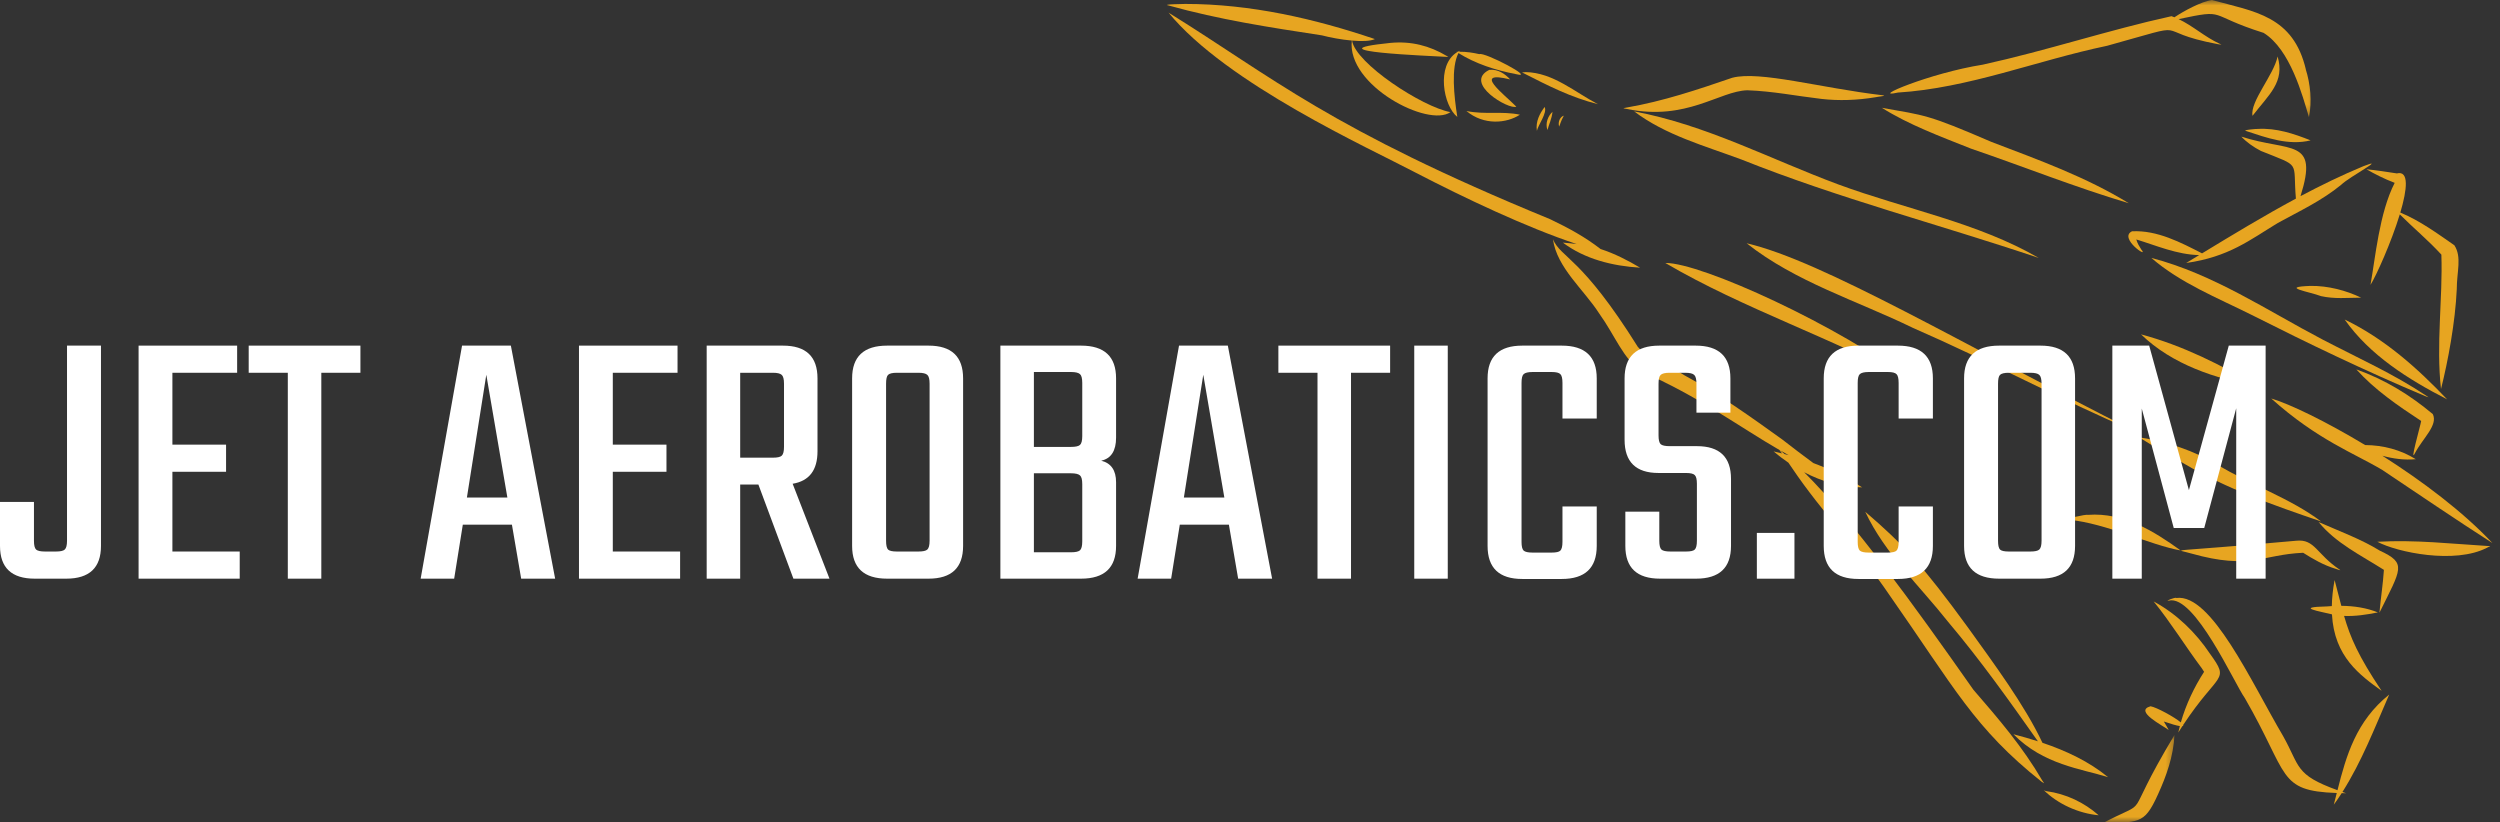 <?xml version="1.0" encoding="UTF-8"?> <svg xmlns="http://www.w3.org/2000/svg" width="228" height="75" viewBox="0 0 228 75" fill="none"><rect x="0" y="0" width="228" height="75" fill="#333333" stroke="none"/><path d="M123.287 3.699C122.81 7.792 130.277 11.663 132.278 10.225C129.713 9.759 123.619 5.776 123.308 3.702C124.168 3.778 124.96 3.761 125.392 3.564C125.396 3.564 125.396 3.564 125.399 3.567C119.868 1.694 114.04 0.359 108.087 0.359C107.921 0.366 105.947 0.384 106.552 0.494C111.209 1.794 115.786 2.496 120.559 3.225C121.285 3.415 122.326 3.616 123.287 3.699Z" fill="#E7A521"></path><path d="M129.028 15.703C129.045 15.713 129.066 15.724 129.086 15.734C129.08 15.73 129.073 15.727 129.066 15.724C129.052 15.717 129.042 15.71 129.028 15.703Z" fill="#E7A521"></path><path d="M132.907 10.664C132.603 8.731 132.329 6.19 133.01 4.839C134.566 5.814 136.388 6.405 138.272 6.764C140.163 7.238 135.358 4.704 134.915 4.939C134.932 4.943 134.95 4.946 134.967 4.949C134.359 4.811 133.774 4.711 133.076 4.718C133.097 4.687 133.114 4.656 133.131 4.625C133.069 4.656 133.007 4.687 132.948 4.721C132.91 4.721 132.869 4.725 132.831 4.725C132.848 4.735 132.865 4.749 132.886 4.759C130.957 5.955 131.628 9.654 132.907 10.664Z" fill="#E7A521"></path><path d="M137.729 7.246C137.273 6.752 136.64 6.289 135.821 6.372C133.405 7.574 137.626 10.043 138.289 9.728C137.19 8.601 134.186 6.378 137.729 7.246Z" fill="#E7A521"></path><path d="M138.614 10.461C136.986 10.112 135.431 10.478 133.737 10.122C135.334 11.463 137.415 11.249 138.614 10.461Z" fill="#E7A521"></path><path d="M131.899 5.185C131.985 5.167 132.22 5.223 131.94 5.102C130.36 4.161 128.697 3.736 126.8 3.913C119.229 4.683 130.616 5.102 131.899 5.185Z" fill="#E7A521"></path><path d="M129.824 4.157C129.786 4.147 129.748 4.14 129.71 4.129C129.713 4.129 129.717 4.133 129.738 4.136C129.765 4.143 129.793 4.15 129.824 4.157Z" fill="#E7A521"></path><path d="M140.163 11.933C140.291 11.37 141.131 10.288 140.872 9.755C140.433 10.343 140.032 11.076 140.163 11.933Z" fill="#E7A521"></path><path d="M141.128 11.86C141.245 11.389 141.536 10.798 141.587 10.197C141.186 10.574 140.903 11.234 141.128 11.86Z" fill="#E7A521"></path><path d="M142.192 11.546C142.286 11.377 142.296 11.145 142.621 10.547C142.313 10.633 142.054 11.083 142.192 11.546Z" fill="#E7A521"></path><path d="M145.732 9.502C143.665 8.433 141.636 6.612 139.14 6.577C139.078 6.584 139.016 6.584 138.805 6.608C138.857 6.636 138.805 6.608 138.96 6.681C141.193 7.815 143.247 8.876 145.732 9.502Z" fill="#E7A521"></path><path d="M149.033 10.159C151.892 12.32 155.439 13.291 158.809 14.543C167.742 18.11 176.83 20.457 185.938 23.527C180.342 20.281 173.732 19.067 167.638 16.814C161.419 14.504 155.625 11.4 149.033 10.159Z" fill="#E7A521"></path><path d="M148.39 9.941C153.803 11.054 156.821 8.302 159.348 8.233C161.674 8.312 163.78 8.748 166.141 9.024C167.696 9.201 169.373 9.145 171.015 8.872C171.284 8.81 172.159 8.741 171.696 8.689C166.002 8.019 160.489 6.432 157.982 7.092C154.844 8.167 151.688 9.235 148.307 9.816C148.061 9.871 147.885 9.858 148.39 9.941Z" fill="#E7A521"></path><path d="M181.618 12.942C175.713 10.398 175.61 10.547 171.624 9.831C174.075 11.376 176.972 12.448 179.744 13.551C184.622 15.22 189.209 17.059 194.142 18.535C190.267 16.147 185.925 14.588 181.618 12.942Z" fill="#E7A521"></path><mask id="mask0_142_177" style="mask-type:luminance" maskUnits="userSpaceOnUse" x="171" y="0" width="41" height="11"><path d="M171.662 0H211.485V10.713H171.662V0Z" fill="white"></path></mask><g mask="url(#mask0_142_177)"><path d="M173.086 8.442C173.073 8.445 173.059 8.445 173.045 8.445C179.568 8.041 185.725 5.521 192.165 4.176C200.585 1.842 195.711 2.793 202.3 4.034C202.48 4.034 202.746 4.179 202.456 4.003C201.066 3.367 200.019 2.371 198.688 1.742C203.195 0.795 201.152 1.331 206.438 2.997C208.875 4.501 209.995 8.742 210.576 10.688C210.863 9.268 210.724 7.681 210.268 6.267C210.282 6.298 210.292 6.336 210.303 6.371C209.158 1.431 205.601 1.065 201.733 0.003C200.772 0.128 199.154 1.009 198.307 1.576C198.221 1.538 198.131 1.507 198.041 1.476C192.299 2.738 186.672 4.615 180.83 5.897C175.959 6.668 170.407 9.04 173.086 8.442Z" fill="#E7A521"></path></g><path d="M205.892 11.759C205.857 11.742 204.391 11.86 204.861 11.953C206.687 12.551 208.692 13.298 210.728 12.803C209.21 12.198 207.613 11.656 205.892 11.759Z" fill="#E7A521"></path><path d="M207.717 5.147C207.372 6.841 205.19 9.254 205.429 10.564C206.943 8.597 208.398 7.484 207.717 5.147Z" fill="#E7A521"></path><path d="M204.412 12.462C204.882 12.964 205.511 13.413 206.196 13.766C209.943 15.28 209.086 14.595 209.386 18.114C206.49 19.67 203.662 21.384 200.827 23.106C198.892 22.117 196.745 20.977 194.439 21.094C193.157 21.706 196.067 23.676 195.283 22.753C195.089 22.422 194.961 22.273 194.83 21.837C196.665 22.397 198.546 23.22 200.565 23.265C200.171 23.503 199.776 23.745 199.379 23.984C203.261 23.438 205.19 21.882 207.734 20.337C209.753 19.227 211.706 18.332 213.535 16.839C213.531 16.842 213.524 16.842 213.521 16.846C214.344 16.061 217.787 14.284 215.547 15.155C213.59 15.968 211.682 16.894 209.805 17.89C211.502 12.549 208.858 13.897 204.412 12.462Z" fill="#E7A521"></path><path d="M206.267 13.799C206.243 13.789 206.219 13.775 206.195 13.765C206.185 13.761 206.174 13.758 206.167 13.754C206.198 13.768 206.232 13.785 206.267 13.799Z" fill="#E7A521"></path><path d="M218.395 16.676C216.988 19.417 216.628 23.551 216.189 25.981C216.701 25.172 218.084 22.11 218.861 19.552C220.078 20.772 221.461 21.916 222.654 23.223C222.788 27.264 222.159 31.374 222.619 35.481C223.265 32.916 223.919 29.38 224.057 26.382C224.057 24.758 224.538 23.458 223.839 22.369C222.27 21.284 220.694 20.122 218.91 19.386C219.539 17.26 219.722 15.531 218.592 15.815C217.696 15.68 216.784 15.531 215.816 15.435C216.608 15.891 217.437 16.309 218.395 16.676Z" fill="#E7A521"></path><path d="M210.71 26.074C207.848 26.182 210.61 26.596 211.682 27.008C212.916 27.281 214.022 27.156 215.336 27.146C213.96 26.489 212.335 26.054 210.71 26.074Z" fill="#E7A521"></path><path d="M205.352 28.72C210.582 31.361 215.716 33.826 221.157 36.118C221.405 36.204 221.609 36.311 221.34 36.132C218.28 34.082 215.09 32.675 211.813 30.964C206.721 28.295 201.881 25.004 196.202 23.521C198.829 25.806 202.227 27.161 205.352 28.72Z" fill="#E7A521"></path><path d="M213.836 29.141C216.121 32.394 219.637 34.599 223.18 36.424C220.477 33.583 217.476 30.897 213.836 29.141Z" fill="#E7A521"></path><path d="M220.255 41.306C220.967 39.958 222.367 38.773 221.872 37.767C219.805 36.031 217.517 34.621 214.9 33.691C216.57 35.547 218.668 36.985 220.811 38.392C220.763 38.759 219.712 42.409 220.255 41.306Z" fill="#E7A521"></path><path d="M220.32 41.879C218.924 41.014 217.354 40.603 215.702 40.589C212.096 38.418 208.819 36.839 207.136 36.341C211.36 40.136 214.751 41.35 217.271 42.864C220.624 45.107 223.877 47.327 227.31 49.529C224.634 46.67 220.884 43.859 217.271 41.564C218.249 41.837 219.269 41.972 220.32 41.879Z" fill="#E7A521"></path><path d="M205.932 35.263C202.621 33.306 199.081 31.516 195.261 30.493C198.106 33.251 202.037 34.527 205.932 35.263Z" fill="#E7A521"></path><path d="M226.944 49.799C223.539 49.592 220.293 49.215 216.815 49.409C218.627 50.38 223.902 51.472 226.82 49.951C226.951 49.861 227.307 49.792 226.944 49.799Z" fill="#E7A521"></path><path d="M202.178 42.353C202.209 42.367 202.237 42.385 202.264 42.402C200.107 41.106 197.66 40.276 195.081 39.882C196.391 40.698 197.767 41.489 199.184 42.281C203.066 44.58 207.356 46.08 211.688 47.559C208.812 45.399 205.317 44.258 202.178 42.353Z" fill="#E7A521"></path><path d="M217.046 50.224C215.314 49.159 213.389 48.461 211.457 47.61C213.022 49.536 215.283 50.618 217.413 51.973C217.333 53.207 217.126 54.562 217.005 55.879C218.989 51.855 219.532 51.378 217.046 50.224Z" fill="#E7A521"></path><path d="M216.864 55.852C215.83 55.434 214.689 55.261 213.528 55.251C213.344 54.553 213.154 53.792 212.916 52.9C212.753 53.768 212.674 54.556 212.663 55.275C212.515 55.282 212.366 55.292 212.218 55.306C209.176 55.372 211.595 55.759 212.674 56.029C212.885 59.925 215.253 61.584 217.202 63.005C215.073 59.821 214.35 58.144 213.78 56.174C214.803 56.215 215.799 56.063 216.864 55.852Z" fill="#E7A521"></path><path d="M190.44 46.954C190.236 46.881 188.096 47.362 188.701 47.403C192.085 47.732 196.119 49.712 198.878 50.203C196.42 48.426 193.648 46.719 190.44 46.954Z" fill="#E7A521"></path><path d="M213.406 51.969C211.26 50.544 211.125 49.141 209.427 49.314C197.118 50.43 198.314 50.005 199.88 50.489C205.231 51.993 206.309 50.575 210.046 50.413C210.931 50.97 211.899 51.544 213.023 51.879C213.026 51.872 213.551 52.079 213.406 51.969Z" fill="#E7A521"></path><path d="M213.179 72.067C209.241 70.636 209.798 69.924 208.204 67.103C205.325 62.218 201.674 54.109 198.49 54.537C198.38 54.434 197.336 54.869 197.803 54.776C200.146 54.202 203.793 62.364 204.727 63.663C208.802 70.719 207.682 72.122 213.113 72.323C213.023 72.675 212.933 73.031 212.843 73.384C213.096 73.042 213.331 72.693 213.562 72.333C213.694 72.337 213.828 72.34 213.967 72.344C213.853 72.302 213.742 72.264 213.631 72.226C215.377 69.478 216.58 66.363 217.894 63.345C214.89 65.751 213.981 68.89 213.179 72.067Z" fill="#E7A521"></path><path d="M201.08 61.39C201.084 61.397 201.08 61.39 201.08 61.404C201.08 61.4 201.08 61.393 201.08 61.39ZM201.54 59.606C200.275 57.708 198.508 55.98 196.413 54.853C197.955 56.744 199.286 58.915 200.786 60.923C200.79 60.93 200.797 60.934 200.8 60.941C200.807 60.951 200.81 60.958 200.817 60.965C200.81 60.958 200.814 60.961 200.8 60.941C200.845 61.006 200.914 61.103 201.014 61.269C200.116 62.659 199.365 64.225 198.892 65.884C198.297 65.383 196.652 64.494 196.13 64.411C194.574 64.843 197.295 66.192 197.786 66.579C197.692 66.392 197.516 66.091 197.34 65.801C198.062 66.05 198.529 66.178 198.802 66.219C198.75 66.413 198.702 66.606 198.66 66.803C198.788 66.603 198.913 66.409 199.034 66.223C199.103 66.209 199.124 66.174 199.103 66.119C202.352 61.203 203.403 62.199 201.54 59.606Z" fill="#E7A521"></path><mask id="mask1_142_177" style="mask-type:luminance" maskUnits="userSpaceOnUse" x="191" y="66" width="8" height="9"><path d="M191.29 66.966H198.542V75H191.29V66.966Z" fill="white"></path></mask><g mask="url(#mask1_142_177)"><path d="M191.465 75.234C195.012 74.778 195.465 75.431 196.803 72.458C197.57 70.778 198.217 68.987 198.313 67.027C193.19 75.559 196.647 72.458 191.465 75.234Z" fill="#E7A521"></path></g><path d="M186.402 72.071C187.671 73.316 189.53 74.177 191.4 74.353C190.076 73.191 188.445 72.4 186.616 72.151C186.568 72.13 186.606 72.171 186.402 72.071Z" fill="#E7A521"></path><path d="M162.757 41.412C162.622 41.298 162.487 41.188 162.356 41.077C162.615 41.229 162.871 41.371 163.13 41.512C163.006 41.478 162.881 41.443 162.757 41.412ZM186.249 71.172C184.472 68.123 182.309 65.603 179.972 62.903C174.403 54.966 168.986 47.496 164.54 43.068C166.158 43.918 167.945 44.454 169.822 44.444C168.426 43.542 166.939 42.812 165.377 42.231C164.437 41.544 163.496 40.818 162.542 40.081C159.67 38.018 156.783 35.947 153.61 34.222C152.158 33.271 150.533 33.019 149.368 31.633C144.2 23.371 142.389 23.571 141.628 21.822C141.995 24.432 144.446 26.403 145.853 28.598C147.329 30.658 148.013 32.711 149.745 33.904C154.792 36.078 158.684 38.965 162.29 41.042C162.366 41.142 162.442 41.246 162.518 41.353C162.262 41.291 162.01 41.229 161.751 41.17C162.179 41.533 162.632 41.879 163.102 42.197C163.216 42.37 163.337 42.546 163.465 42.726C163.462 42.722 163.462 42.719 163.458 42.715C163.465 42.722 163.472 42.736 163.483 42.75C163.476 42.743 163.472 42.736 163.465 42.726C166.175 46.746 169.542 50.168 172.287 54.223C178.295 62.803 180.055 66.405 186.197 71.296C186.433 71.428 186.533 71.573 186.249 71.172Z" fill="#E7A521"></path><path d="M189.094 68.878H189.098C189.125 68.896 189.094 68.878 189.222 68.944C189.181 68.92 189.139 68.899 189.094 68.878Z" fill="#E7A521"></path><path d="M192.258 70.879C190.509 69.444 188.445 68.476 186.271 67.743C184.632 64.262 181.822 60.501 179.485 57.238C175.33 51.538 173.536 49.598 170.11 46.674C171.894 50.48 175.053 53.404 177.67 56.716C180.629 60.221 183.211 63.858 185.859 67.608C185.123 67.37 184.376 67.159 183.626 66.962C186.357 69.748 189.821 70.111 192.258 70.879Z" fill="#E7A521"></path><path d="M162.474 40.026C162.494 40.043 162.518 40.06 162.542 40.081C162.552 40.088 162.562 40.095 162.569 40.102C162.539 40.074 162.504 40.05 162.474 40.026Z" fill="#E7A521"></path><path d="M143.728 22.252C143.735 22.252 143.742 22.252 143.745 22.252C143.434 22.21 142.947 22.155 142.535 22.128C144.526 23.624 147.04 24.257 149.577 24.413C148.464 23.749 147.257 23.127 145.975 22.712C144.547 21.605 143.064 20.8 141.374 19.991C121.255 11.736 116.149 7.097 106.646 1.2C106.622 1.189 106.646 1.196 106.567 1.148C111.877 7.647 124.878 13.513 129.067 15.725C133.558 18.055 139.22 20.741 143.794 22.259C143.773 22.255 143.749 22.252 143.728 22.252Z" fill="#E7A521"></path><path d="M151.875 23.982C159.083 28.21 167.154 30.816 174.524 34.878C167.794 29.721 155.111 23.937 151.875 23.982Z" fill="#E7A521"></path><path d="M164.662 23.982C164.686 23.992 164.662 23.982 164.737 24.013L164.74 24.016C164.713 24.006 164.686 23.992 164.662 23.982Z" fill="#E7A521"></path><path d="M174.455 29.901C181.376 32.919 187.933 36.449 194.889 39.432C178.987 31.412 166.245 23.8 159.293 22.186C163.729 25.705 169.37 27.426 174.455 29.901Z" fill="#E7A521"></path><path d="M164.741 24.017C164.765 24.027 164.745 24.017 164.81 24.044C164.786 24.034 164.765 24.024 164.741 24.017Z" fill="#E7A521"></path><path d="M0 45.778H3.097V49.317C3.097 49.725 3.16 49.991 3.291 50.119C3.429 50.24 3.699 50.299 4.107 50.299H5.102C5.507 50.299 5.773 50.24 5.904 50.119C6.043 49.991 6.112 49.725 6.112 49.317V31.521H9.209V49.787C9.209 51.779 8.151 52.774 6.043 52.774H3.166C1.054 52.774 0 51.779 0 49.787V45.778Z" fill="white"></path><path d="M15.723 50.299H21.862V52.774H12.639V31.521H21.627V33.997H15.723V40.551H20.617V43.026H15.723V50.299Z" fill="white"></path><path d="M32.871 31.521V33.997H29.304V52.774H26.248V33.997H22.681V31.521H32.871Z" fill="white"></path><path d="M47.531 52.774L46.688 47.852H42.208L41.42 52.774H38.364L42.139 31.521H46.591L50.629 52.774H47.531ZM42.581 45.377H46.273L44.351 34.176L42.581 45.377Z" fill="white"></path><path d="M55.887 50.299H62.026V52.774H52.803V31.521H61.791V33.997H55.887V40.551H60.782V43.026H55.887V50.299Z" fill="white"></path><path d="M67.505 44.187V52.774H64.449V31.521H71.404C73.506 31.521 74.556 32.517 74.556 34.508V41.159C74.556 42.884 73.799 43.869 72.289 44.118L75.649 52.774H72.358L69.164 44.187H67.505ZM67.505 33.997V41.74H70.491C70.896 41.74 71.162 41.681 71.293 41.56C71.431 41.432 71.501 41.166 71.501 40.758V34.992C71.501 34.577 71.431 34.311 71.293 34.19C71.162 34.062 70.896 33.997 70.491 33.997H67.505Z" fill="white"></path><path d="M80.907 31.521H84.682C86.784 31.521 87.835 32.517 87.835 34.508V49.787C87.835 51.779 86.784 52.774 84.682 52.774H80.907C78.778 52.774 77.713 51.779 77.713 49.787V34.508C77.713 32.517 78.778 31.521 80.907 31.521ZM84.779 49.317V34.992C84.779 34.577 84.71 34.311 84.571 34.19C84.44 34.062 84.17 33.997 83.755 33.997H81.792C81.384 33.997 81.118 34.062 80.99 34.19C80.869 34.311 80.81 34.577 80.81 34.992V49.317C80.81 49.725 80.869 49.991 80.99 50.119C81.118 50.24 81.384 50.299 81.792 50.299H83.755C84.17 50.299 84.44 50.24 84.571 50.119C84.71 49.991 84.779 49.725 84.779 49.317Z" fill="white"></path><path d="M98.702 39.776V34.923C98.702 34.508 98.633 34.242 98.495 34.121C98.356 33.993 98.083 33.927 97.679 33.927H94.291V40.758H97.679C98.083 40.758 98.356 40.699 98.495 40.578C98.633 40.45 98.702 40.184 98.702 39.776ZM98.702 49.373V44.146C98.702 43.741 98.633 43.479 98.495 43.358C98.356 43.23 98.083 43.164 97.679 43.164H94.291V50.368H97.679C98.083 50.368 98.356 50.309 98.495 50.188C98.633 50.06 98.702 49.787 98.702 49.373ZM91.235 31.521H98.591C100.721 31.521 101.786 32.517 101.786 34.508V39.915C101.786 41.114 101.333 41.816 100.431 42.016C101.333 42.238 101.786 42.895 101.786 43.98V49.787C101.786 51.779 100.721 52.774 98.591 52.774H91.235V31.521Z" fill="white"></path><path d="M112.919 52.774L112.076 47.852H107.596L106.808 52.774H103.752L107.527 31.521H111.979L116.017 52.774H112.919ZM107.969 45.377H111.661L109.739 34.176L107.969 45.377Z" fill="white"></path><path d="M126.779 31.521V33.997H123.212V52.774H120.156V33.997H116.588V31.521H126.779Z" fill="white"></path><path d="M128.98 31.521H132.036V52.774H128.98V31.521Z" fill="white"></path><path d="M145.622 38.172H142.497V34.923C142.497 34.508 142.432 34.242 142.304 34.121C142.183 33.993 141.92 33.927 141.515 33.927H139.773C139.365 33.927 139.096 33.993 138.957 34.121C138.826 34.242 138.764 34.508 138.764 34.923V49.414C138.764 49.822 138.826 50.088 138.957 50.216C139.096 50.337 139.365 50.396 139.773 50.396H141.515C141.92 50.396 142.183 50.337 142.304 50.216C142.432 50.088 142.497 49.822 142.497 49.414V46.192H145.622V49.787C145.622 51.799 144.557 52.802 142.428 52.802H138.833C136.721 52.802 135.667 51.799 135.667 49.787V34.508C135.667 32.517 136.721 31.521 138.833 31.521H142.428C144.557 31.521 145.622 32.517 145.622 34.508V38.172Z" fill="white"></path><path d="M154.757 49.317V44.118C154.757 43.714 154.692 43.451 154.564 43.33C154.443 43.202 154.177 43.136 153.762 43.136H151.259C149.192 43.136 148.162 42.127 148.162 40.108V34.508C148.162 32.517 149.216 31.521 151.328 31.521H154.647C156.755 31.521 157.813 32.517 157.813 34.508V37.633H154.716V34.992C154.716 34.577 154.647 34.311 154.508 34.19C154.377 34.062 154.107 33.997 153.693 33.997H152.268C151.86 33.997 151.591 34.062 151.453 34.19C151.321 34.311 151.259 34.577 151.259 34.992V39.707C151.259 40.115 151.321 40.381 151.453 40.509C151.591 40.63 151.86 40.689 152.268 40.689H154.757C156.831 40.689 157.868 41.685 157.868 43.676V49.787C157.868 51.779 156.807 52.774 154.688 52.774H151.397C149.285 52.774 148.231 51.779 148.231 49.787V46.662H151.328V49.317C151.328 49.725 151.39 49.991 151.522 50.119C151.66 50.24 151.93 50.299 152.337 50.299H153.762C154.177 50.299 154.443 50.24 154.564 50.119C154.692 49.991 154.757 49.725 154.757 49.317Z" fill="white"></path><path d="M160.225 52.776V48.601H163.654V52.776H160.225Z" fill="white"></path><path d="M176.28 38.172H173.155V34.923C173.155 34.508 173.089 34.242 172.961 34.121C172.84 33.993 172.578 33.927 172.173 33.927H170.431C170.023 33.927 169.753 33.993 169.615 34.121C169.484 34.242 169.422 34.508 169.422 34.923V49.414C169.422 49.822 169.484 50.088 169.615 50.216C169.753 50.337 170.023 50.396 170.431 50.396H172.173C172.578 50.396 172.84 50.337 172.961 50.216C173.089 50.088 173.155 49.822 173.155 49.414V46.192H176.28V49.787C176.28 51.799 175.215 52.802 173.086 52.802H169.491C167.379 52.802 166.324 51.799 166.324 49.787V34.508C166.324 32.517 167.379 31.521 169.491 31.521H173.086C175.215 31.521 176.28 32.517 176.28 34.508V38.172Z" fill="white"></path><path d="M182.318 31.521H186.093C188.195 31.521 189.246 32.517 189.246 34.508V49.787C189.246 51.779 188.195 52.774 186.093 52.774H182.318C180.189 52.774 179.124 51.779 179.124 49.787V34.508C179.124 32.517 180.189 31.521 182.318 31.521ZM186.19 49.317V34.992C186.19 34.577 186.121 34.311 185.982 34.19C185.851 34.062 185.581 33.997 185.167 33.997H183.203C182.795 33.997 182.529 34.062 182.401 34.19C182.28 34.311 182.221 34.577 182.221 34.992V49.317C182.221 49.725 182.28 49.991 182.401 50.119C182.529 50.24 182.795 50.299 183.203 50.299H185.167C185.581 50.299 185.851 50.24 185.982 50.119C186.121 49.991 186.19 49.725 186.19 49.317Z" fill="white"></path><path d="M195.329 52.774H192.646V31.521H196.006L199.629 44.699L203.265 31.521H206.625V52.774H203.943V37.232L201.025 48.156H198.246L195.329 37.26V52.774Z" fill="white"></path></svg> 